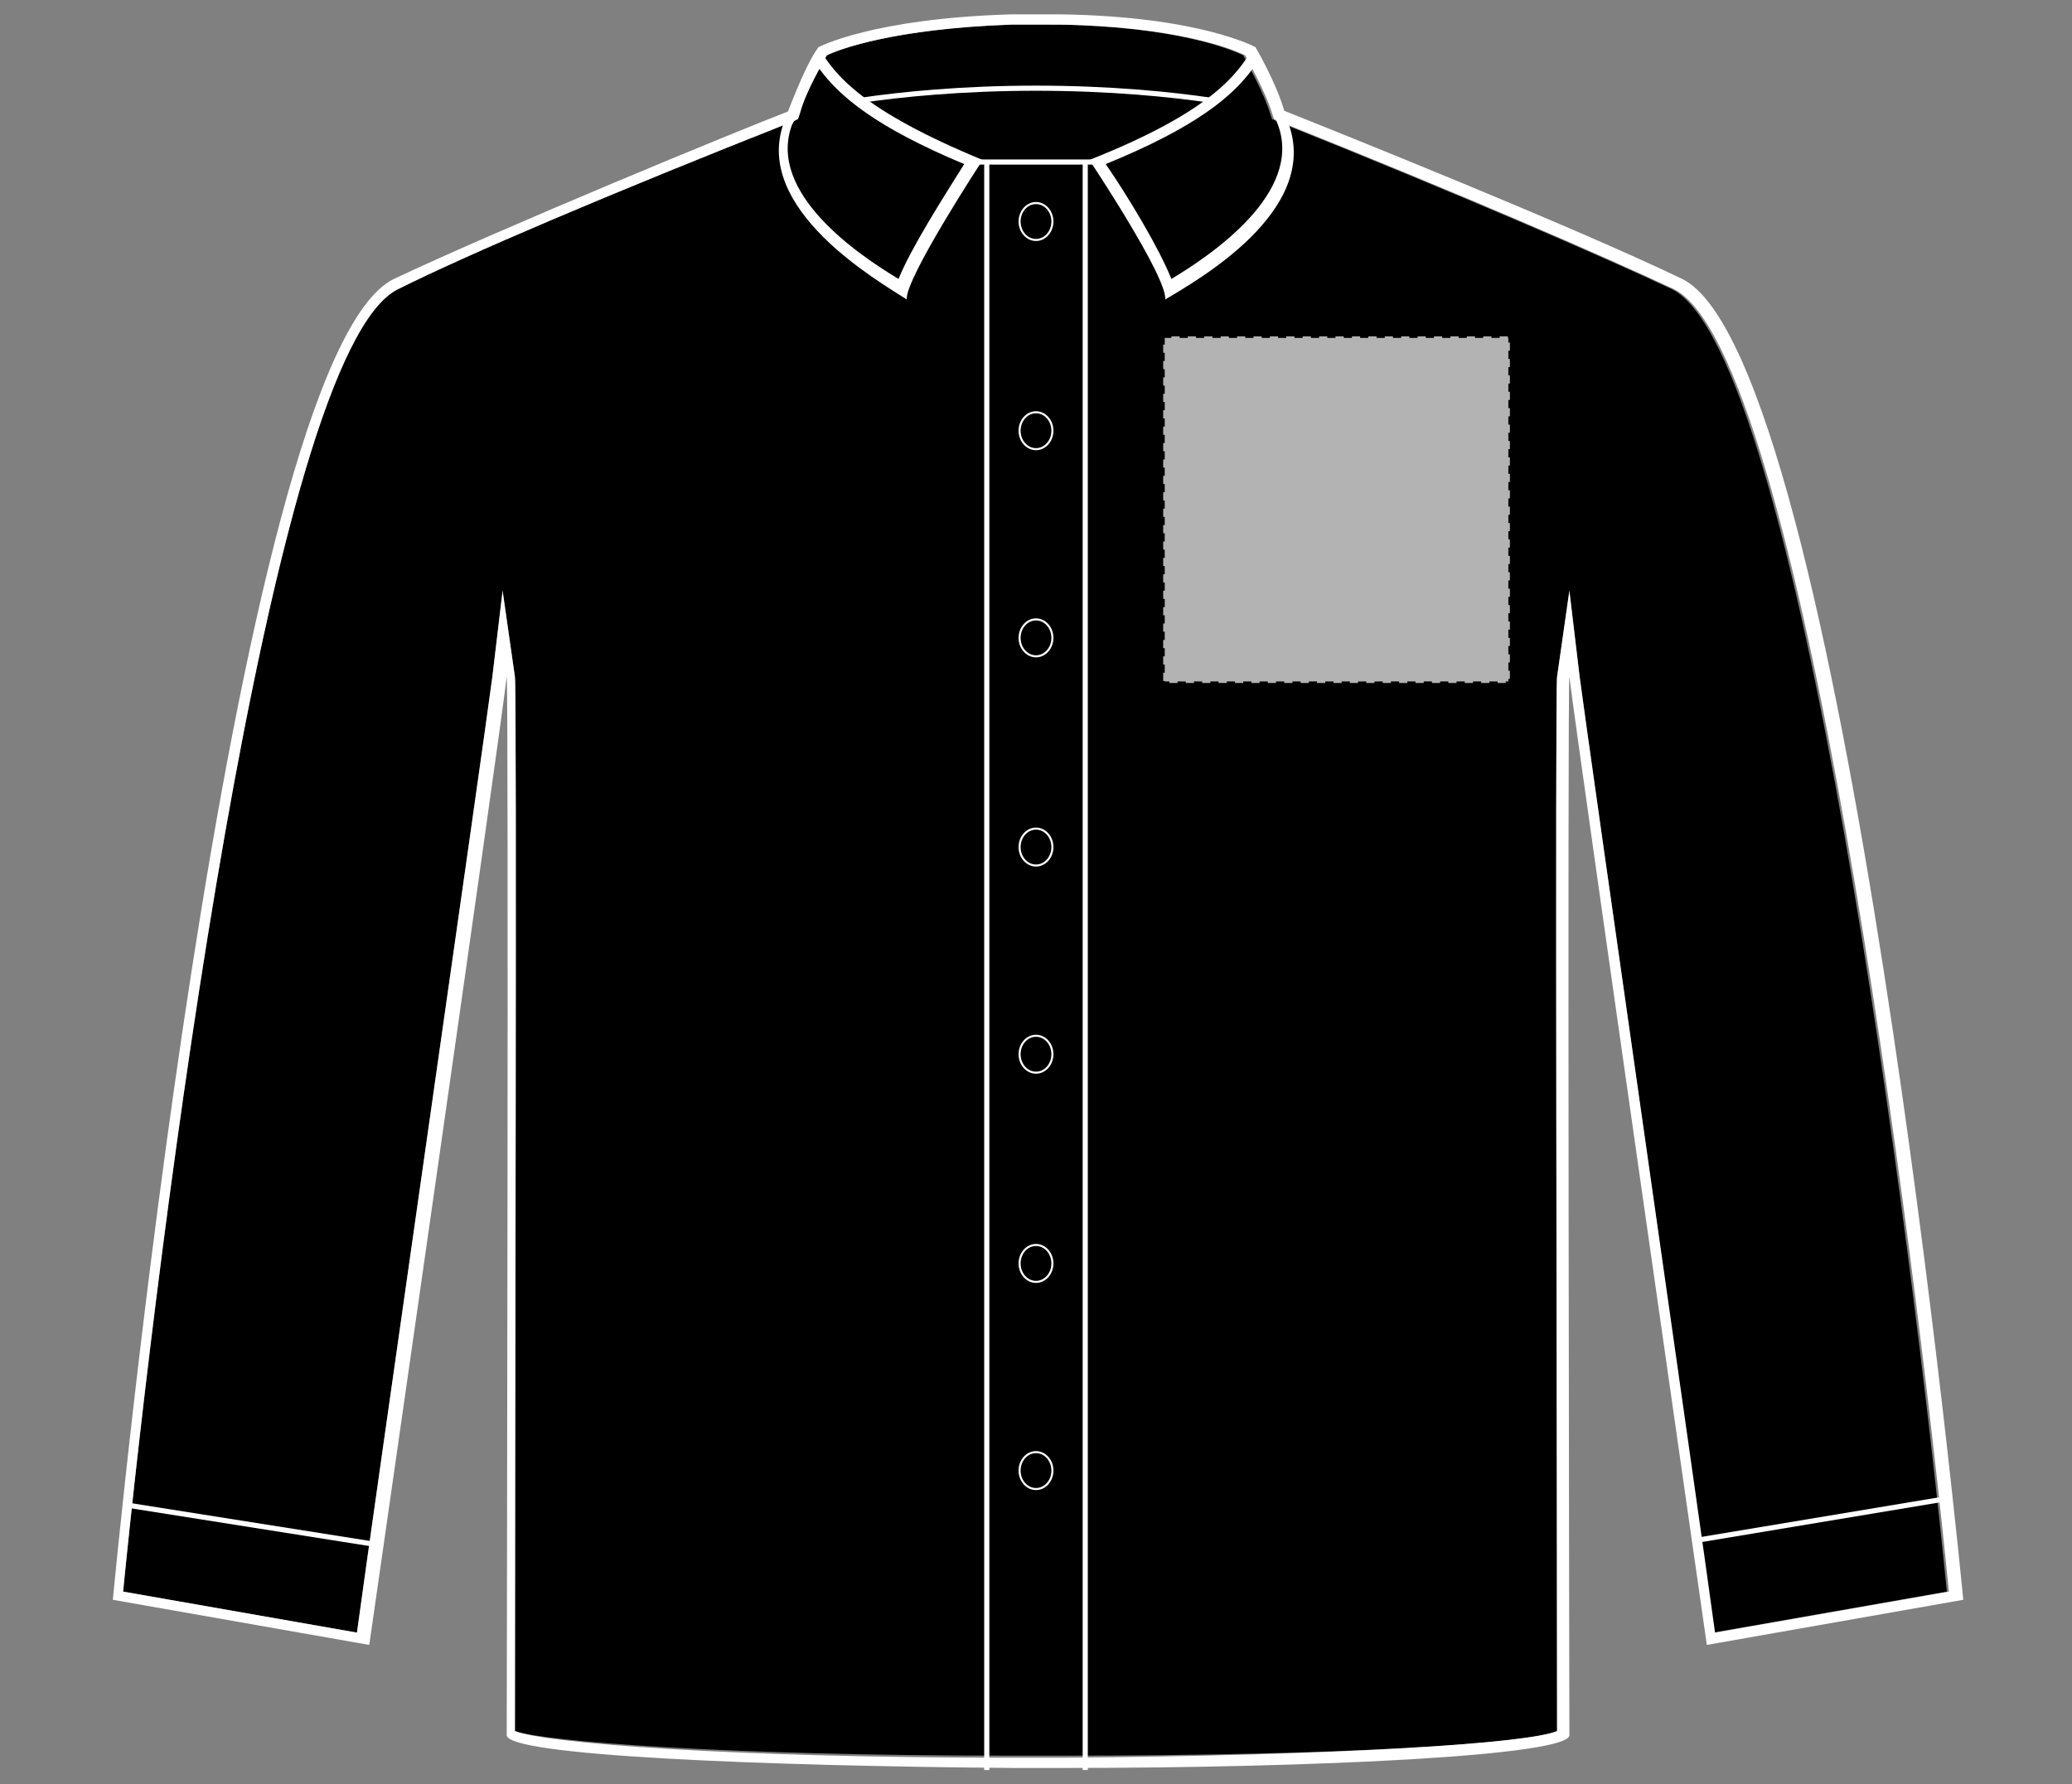 <?xml version="1.0" encoding="UTF-8"?>
<svg xmlns="http://www.w3.org/2000/svg" xmlns:xlink="http://www.w3.org/1999/xlink" version="1.1" id="Layer_1" x="0px" y="0px" viewBox="0 0 101 87" style="enable-background:new 0 0 101 87;" xml:space="preserve">
<rect x="0" y="0" width="101" height="87" fill="#808080" stroke="none"/>
<style type="text/css">
	.st0{fill:#FFFFFF;}
	.st1{fill:none;stroke:#FFFFFF;stroke-width:0.1;}
	.st2{fill:none;stroke:#FFFFFF;stroke-width:0.25;}
	.st3{fill:#B3B3B3;stroke:#000000;stroke-width:0.15;stroke-dasharray:0.4;}
</style>
<g>
	<g id="shirt-ls-left-breast-garmentoutline">
		<path d="M50.7,1.2h0.3c0.3,0,0.5,0,0.6,0c5.7,0.1,8.4,1.2,9,1.5c0.2,0.4,1,1.8,1.3,2.8l0.1,0.3l0.2,0.1c9,3.6,15.9,6.6,19.3,8.2    c6.2,3.1,11.7,46.4,13.4,63.5l-11.4,2C82.9,74.4,77.4,36.1,77,33l-0.5-4.2L75.9,33c-0.1,0.5,0,39.2,0,51.4    c-1.4,0.6-10.1,1.2-24.2,1.2h-2.4c-14.1,0-22.8-0.7-24.2-1.2c0-12.3,0.1-51,0-51.4l-0.6-4.2L24,33c-0.4,3.1-5.9,41.4-6.6,46.6    L6,77.6c1.7-17.1,7.1-60.4,13.4-63.5c3.4-1.7,10.2-4.6,19.3-8.2l0.2-0.1L39,5.5c0.3-1.1,1.1-2.4,1.3-2.8c0.6-0.3,3.3-1.3,9-1.5    C49.3,1.2,50.1,1.2,50.7,1.2"></path>
		<path class="st0" d="M51.7,1.2c5.7,0.1,8.4,1.2,9,1.5c0.2,0.4,1,1.8,1.3,2.8l0.1,0.3l0.2,0.1c9,3.6,15.9,6.6,19.3,8.2    c6.2,3.1,11.7,46.4,13.4,63.5l-11.4,2C82.9,74.4,77.4,36.1,77,33l-0.5-4.2L75.9,33c-0.1,0.5,0,39.2,0,51.4    c-1.4,0.6-10.6,1.2-24.2,1.3h-2.4c-13.6,0-22.7-0.7-24.2-1.3c0-12.3,0.1-51,0-51.4l-0.6-4.2L24,33c-0.4,3.1-5.9,41.4-6.6,46.6    L6,77.6c1.7-17.1,7.1-60.4,13.4-63.5c3.4-1.7,10.2-4.6,19.3-8.2l0.2-0.1L39,5.5c0.3-1.1,1.1-2.4,1.3-2.8c0.6-0.3,3.3-1.3,9-1.5    h1.5h0.3L51.7,1.2 M51.7,0.7c-0.1,0-0.3,0-0.6,0c-0.1,0-0.2,0-0.3,0c-0.7,0-1.5,0-1.5,0c-6.8,0.2-9.4,1.6-9.4,1.6s-1,1.7-1.4,3.1    c-2.6,1-14,5.7-19.3,8.2c-8,3.9-13.7,64.4-13.7,64.4l12.5,2.2c0,0,6.3-43.8,6.7-47.2c0.1,0.5,0,51.6,0,51.6c0,1,12.4,1.5,24.7,1.6    h2.4c12.4,0,24.7-0.6,24.7-1.6c0,0-0.1-51.1,0-51.6c0.4,3.3,6.7,47.2,6.7,47.2l12.5-2.2c0,0-5.8-60.5-13.7-64.4    C76.6,11,65.1,6.4,62.6,5.4c-0.4-1.4-1.4-3.1-1.4-3.1S58.5,0.8,51.7,0.7L51.7,0.7z"></path>
		<ellipse class="st1" cx="50.5" cy="10.8" rx="0.8" ry="0.9"></ellipse>
		<ellipse class="st1" cx="50.5" cy="21" rx="0.8" ry="0.9"></ellipse>
		<ellipse class="st1" cx="50.5" cy="31.1" rx="0.8" ry="0.9"></ellipse>
		<ellipse class="st1" cx="50.5" cy="41.3" rx="0.8" ry="0.9"></ellipse>
		<ellipse class="st1" cx="50.5" cy="51.4" rx="0.8" ry="0.9"></ellipse>
		<ellipse class="st1" cx="50.5" cy="61.6" rx="0.8" ry="0.9"></ellipse>
		<ellipse class="st1" cx="50.5" cy="71.7" rx="0.8" ry="0.9"></ellipse>
		<line class="st2" x1="53.5" y1="7.9" x2="47.5" y2="7.9"></line>
		<path class="st0" d="M39.9,3.3c1,1.4,2.8,2.9,7.1,4.7c-1,1.6-2.6,4.1-3.2,5.6c-2-1.2-6.4-4.2-5.2-7.5C38.9,5.6,39.4,4.2,39.9,3.3     M39.9,2.3C39.2,3.2,38.2,6,38.2,6c-1.5,4.2,4.6,7.7,6,8.6c-0.1-1,3.7-6.8,3.7-6.8C42.1,5.4,40.7,3.7,39.9,2.3L39.9,2.3z"></path>
		<path class="st0" d="M61.1,3.3c0.5,0.9,1,2.3,1.2,2.8c1.2,3.3-3.2,6.3-5.2,7.5C56.5,12.1,55,9.6,53.9,8    C58.3,6.2,60.1,4.7,61.1,3.3 M61.1,2.3c-0.8,1.4-2.2,3.2-8,5.5c0,0,3.8,5.7,3.7,6.8c1.5-0.9,7.6-4.3,6-8.6    C62.8,6,61.8,3.2,61.1,2.3L61.1,2.3z"></path>
		<line class="st2" x1="48.1" y1="8" x2="48.1" y2="86.3"></line>
		<line class="st2" x1="52.9" y1="8" x2="52.9" y2="86.3"></line>
		<line class="st2" x1="6.3" y1="73.4" x2="18.3" y2="75.3"></line>
		<line class="st2" x1="94.7" y1="73.1" x2="82.7" y2="75.1"></line>
		<path class="st2" d="M59.1,4.9c-2-0.3-5-0.6-8.6-0.6c-3.6,0-6.6,0.3-8.6,0.6"></path>
	</g>
	<rect id="shirt-ls-left-breast-garmentscreenbounds" x="56.7" y="16.4" class="st3" width="16.9" height="16.9"></rect>
</g>
</svg>
